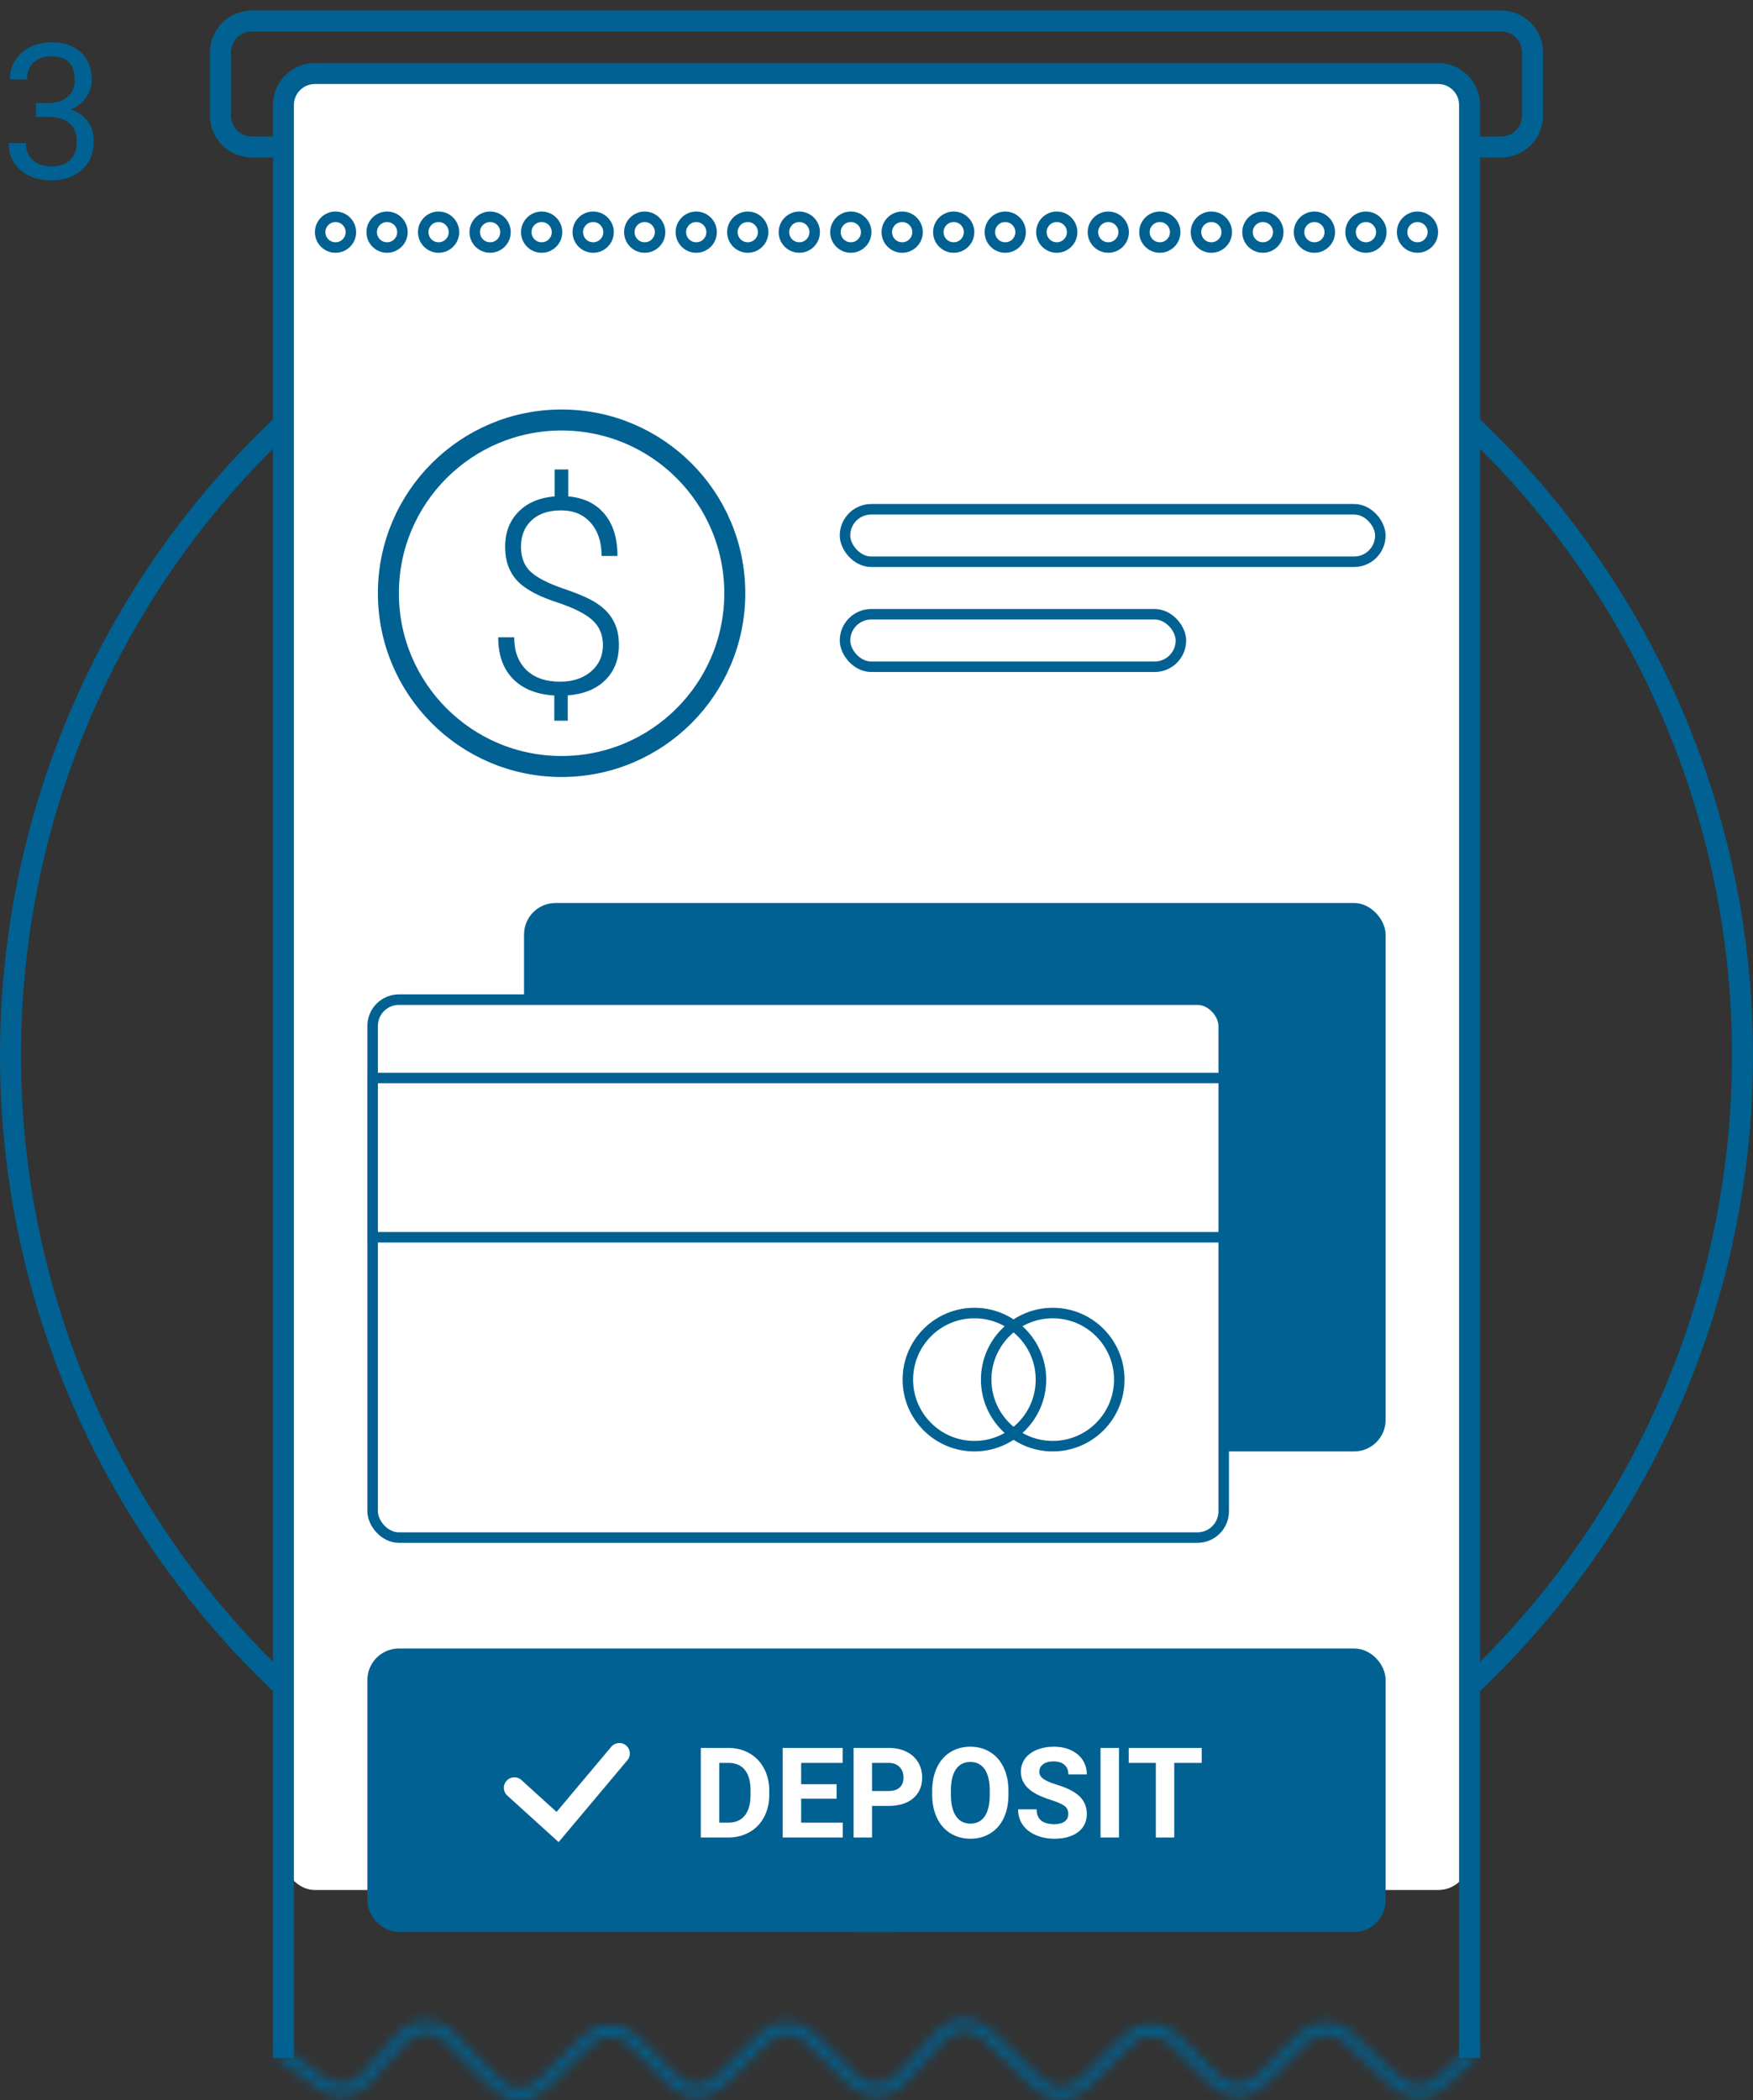 <svg width="167" height="200" viewBox="0 0 167 200" fill="none" xmlns="http://www.w3.org/2000/svg">
<rect x="0" y="0" width="167" height="200" fill="#333333" stroke="none"/>
<path d="M3.428 9.811H4.649C5.417 9.799 6.021 9.597 6.46 9.204C6.899 8.812 7.119 8.281 7.119 7.613C7.119 6.113 6.372 5.363 4.878 5.363C4.175 5.363 3.612 5.565 3.19 5.97C2.774 6.368 2.566 6.898 2.566 7.561H0.94C0.94 6.547 1.31 5.706 2.048 5.038C2.792 4.364 3.735 4.027 4.878 4.027C6.085 4.027 7.031 4.347 7.717 4.985C8.402 5.624 8.745 6.512 8.745 7.648C8.745 8.205 8.563 8.744 8.2 9.266C7.843 9.787 7.354 10.177 6.732 10.435C7.436 10.657 7.978 11.026 8.358 11.542C8.745 12.058 8.938 12.688 8.938 13.432C8.938 14.58 8.563 15.491 7.813 16.165C7.063 16.839 6.088 17.176 4.887 17.176C3.686 17.176 2.707 16.851 1.951 16.2C1.201 15.55 0.826 14.691 0.826 13.625H2.461C2.461 14.299 2.681 14.838 3.12 15.242C3.56 15.646 4.148 15.849 4.887 15.849C5.672 15.849 6.272 15.644 6.688 15.233C7.104 14.823 7.312 14.234 7.312 13.467C7.312 12.723 7.084 12.151 6.627 11.753C6.17 11.354 5.511 11.149 4.649 11.138H3.428V9.811Z" fill="#006192"/>
<circle cx="83.5" cy="100.5" r="82.5" stroke="#006192" stroke-width="2"/>
<rect x="27" y="7" width="113" height="173" rx="3" fill="white"/>
<path d="M140 14H143C144.657 14 146 12.657 146 11V5C146 3.343 144.657 2 143 2H24C22.343 2 21 3.343 21 5V11C21 12.657 22.343 14 24 14H27" stroke="#006192" stroke-width="2"/>
<path d="M140 196V10C140 8.343 138.657 7 137 7H30C28.343 7 27 8.343 27 10V196" stroke="#006192" stroke-width="2"/>
<mask id="path-6-inside-1" fill="white">
<path fill-rule="evenodd" clip-rule="evenodd" d="M93.569 194.038L96.396 196.7L98.605 198.861C99.965 200.192 102.14 200.192 103.5 198.861L105.712 196.697L105.013 195.982L102.801 198.147C101.829 199.097 100.276 199.097 99.304 198.147L97.092 195.982L96.743 196.34L97.085 195.976L94.254 193.31C92.829 191.968 90.581 192.056 89.264 193.504L87.012 195.984L87.012 195.983L85.337 197.783C84.379 198.812 82.763 198.849 81.758 197.867L79.647 195.801L77.435 193.637C76.075 192.305 73.9 192.305 72.54 193.637L70.328 195.801L70.328 195.8L68.143 197.938C67.163 198.897 65.592 198.887 64.623 197.915L62.793 196.076L62.441 196.427L62.788 196.072L60.576 193.907C59.216 192.576 57.041 192.576 55.681 193.907L53.469 196.072L54.168 196.786L56.38 194.622C57.352 193.671 58.905 193.671 59.877 194.622L62.089 196.786L62.089 196.786L63.915 198.62C65.27 199.982 67.47 199.996 68.843 198.652L71.027 196.515L71.027 196.516L73.239 194.351C74.211 193.401 75.764 193.401 76.736 194.351L78.948 196.516L81.059 198.582C82.465 199.957 84.729 199.904 86.069 198.465L87.744 196.665L87.382 196.328L87.748 196.66L90.004 194.177C90.945 193.142 92.551 193.079 93.569 194.038ZM124.587 194.385L122.537 196.391L122.571 196.426L120.387 198.563C119.014 199.906 116.814 199.892 115.459 198.531L113.633 196.697L113.633 196.697L111.421 194.533C110.449 193.582 108.896 193.582 107.924 194.533L105.712 196.697L105.013 195.982L107.225 193.818C108.585 192.487 110.76 192.487 112.12 193.818L114.332 195.982L113.985 196.337L114.337 195.987L116.167 197.825C117.136 198.798 118.707 198.808 119.687 197.848L121.684 195.894L121.65 195.86L123.888 193.67C125.236 192.351 127.388 192.338 128.752 193.64L130.84 195.633L133.453 198.04C134.411 198.924 135.888 198.922 136.845 198.036L139.66 195.43C139.863 195.243 140.179 195.255 140.367 195.457C140.555 195.66 140.542 195.976 140.34 196.164L137.524 198.77C136.185 200.01 134.117 200.012 132.775 198.776L130.161 196.368L130.155 196.362L128.062 194.364C127.087 193.433 125.55 193.443 124.587 194.385ZM42.377 194.279L44.843 196.78L45.206 196.423L44.849 196.787L47.061 198.951C48.421 200.282 50.596 200.282 51.956 198.951L54.168 196.787L53.469 196.072L51.257 198.236C50.285 199.187 48.732 199.187 47.76 198.236L45.555 196.078L45.555 196.078L43.089 193.577C41.679 192.146 39.356 192.193 38.006 193.68L35.829 196.076L35.821 196.085L34.394 197.714C33.542 198.687 32.089 198.849 31.043 198.089L27.333 195.393C27.109 195.23 26.797 195.28 26.634 195.503C26.472 195.726 26.521 196.039 26.745 196.201L30.456 198.898C31.92 199.962 33.953 199.735 35.146 198.373L36.571 196.747L38.746 194.353C39.711 193.29 41.37 193.257 42.377 194.279Z"/>
</mask>
<path d="M96.396 196.7L97.795 195.271C97.786 195.262 97.777 195.253 97.767 195.244L96.396 196.7ZM93.569 194.038L94.94 192.582V192.582L93.569 194.038ZM98.605 198.861L97.206 200.291V200.291L98.605 198.861ZM103.5 198.861L104.899 200.291V200.291L103.5 198.861ZM105.712 196.697L107.111 198.127C107.9 197.354 107.914 196.088 107.142 195.298L105.712 196.697ZM105.013 195.982L106.442 194.584C105.67 193.794 104.404 193.78 103.614 194.553L105.013 195.982ZM102.801 198.147L101.402 196.717V196.717L102.801 198.147ZM99.304 198.147L100.703 196.717V196.717L99.304 198.147ZM97.092 195.982L98.491 194.553C98.112 194.182 97.601 193.977 97.07 193.982C96.54 193.988 96.034 194.204 95.663 194.584L97.092 195.982ZM96.743 196.34L95.287 194.969C94.534 195.767 94.566 197.023 95.358 197.783C96.149 198.542 97.405 198.523 98.172 197.738L96.743 196.34ZM97.085 195.976L98.541 197.347C98.905 196.961 99.1 196.446 99.085 195.916C99.069 195.385 98.843 194.883 98.457 194.52L97.085 195.976ZM94.254 193.31L95.625 191.854V191.854L94.254 193.31ZM89.264 193.504L87.784 192.16V192.16L89.264 193.504ZM87.012 195.984L85.654 197.452C86.046 197.814 86.566 198.005 87.099 197.982C87.632 197.958 88.134 197.723 88.493 197.328L87.012 195.984ZM87.012 195.983L88.37 194.515C87.561 193.767 86.299 193.814 85.548 194.621L87.012 195.983ZM85.337 197.783L86.801 199.146V199.146L85.337 197.783ZM81.758 197.867L83.157 196.437L83.157 196.437L81.758 197.867ZM79.647 195.801L78.248 197.23V197.23L79.647 195.801ZM77.435 193.637L78.834 192.207V192.207L77.435 193.637ZM72.54 193.637L73.938 195.066V195.066L72.54 193.637ZM70.328 195.801L68.896 197.196C69.266 197.577 69.773 197.794 70.304 197.8C70.835 197.807 71.347 197.602 71.727 197.23L70.328 195.801ZM70.328 195.8L71.76 194.404C71.389 194.024 70.883 193.807 70.352 193.8C69.82 193.794 69.309 193.999 68.929 194.371L70.328 195.8ZM68.143 197.938L66.745 196.508V196.508L68.143 197.938ZM64.623 197.915L66.041 196.504L66.041 196.504L64.623 197.915ZM62.793 196.076L64.21 194.665C63.431 193.882 62.164 193.88 61.382 194.659L62.793 196.076ZM62.441 196.427L61.011 195.028C60.242 195.814 60.252 197.073 61.032 197.847C61.813 198.621 63.073 198.62 63.852 197.844L62.441 196.427ZM62.788 196.072L64.218 197.47C64.589 197.091 64.794 196.58 64.788 196.05C64.782 195.52 64.566 195.013 64.187 194.642L62.788 196.072ZM60.576 193.907L61.975 192.478V192.478L60.576 193.907ZM55.681 193.907L54.282 192.478V192.478L55.681 193.907ZM53.469 196.072L52.07 194.642C51.281 195.415 51.267 196.681 52.039 197.47L53.469 196.072ZM54.168 196.786L52.739 198.185C53.11 198.564 53.616 198.781 54.146 198.786C54.677 198.792 55.188 198.587 55.567 198.216L54.168 196.786ZM56.38 194.622L54.981 193.193V193.193L56.38 194.622ZM59.877 194.622L58.478 196.052L58.478 196.052L59.877 194.622ZM62.089 196.786L60.69 198.216L60.691 198.217L62.089 196.786ZM62.089 196.786L63.506 195.375C63.499 195.369 63.493 195.362 63.486 195.356L62.089 196.786ZM63.915 198.62L62.498 200.032L62.498 200.032L63.915 198.62ZM68.843 198.652L70.241 200.082V200.082L68.843 198.652ZM71.027 196.515L72.46 195.12C72.089 194.74 71.582 194.522 71.051 194.515C70.52 194.509 70.008 194.714 69.628 195.086L71.027 196.515ZM71.027 196.516L69.594 197.911C69.965 198.291 70.472 198.509 71.003 198.515C71.534 198.522 72.046 198.317 72.426 197.945L71.027 196.516ZM73.239 194.351L74.638 195.781V195.781L73.239 194.351ZM76.736 194.351L75.337 195.781V195.781L76.736 194.351ZM78.948 196.516L77.549 197.945V197.945L78.948 196.516ZM81.059 198.582L82.458 197.152V197.152L81.059 198.582ZM86.069 198.465L84.605 197.102L86.069 198.465ZM87.744 196.665L89.208 198.027C89.569 197.639 89.762 197.123 89.743 196.593C89.724 196.063 89.495 195.562 89.107 195.201L87.744 196.665ZM87.382 196.328L88.727 194.848C87.913 194.108 86.655 194.165 85.91 194.975C85.166 195.784 85.215 197.043 86.02 197.792L87.382 196.328ZM87.748 196.66L86.403 198.141C87.221 198.884 88.486 198.823 89.229 198.005L87.748 196.66ZM90.004 194.177L88.524 192.832V192.832L90.004 194.177ZM122.537 196.391L121.138 194.961C120.759 195.332 120.543 195.839 120.537 196.369C120.532 196.9 120.737 197.411 121.108 197.79L122.537 196.391ZM124.587 194.385L123.188 192.956V192.956L124.587 194.385ZM122.571 196.426L123.97 197.855C124.349 197.484 124.565 196.978 124.571 196.447C124.577 195.917 124.372 195.406 124.001 195.027L122.571 196.426ZM120.387 198.563L121.785 199.992L120.387 198.563ZM115.459 198.531L116.876 197.12L116.876 197.12L115.459 198.531ZM113.633 196.697L115.05 195.286C115.046 195.282 115.042 195.278 115.038 195.274L113.633 196.697ZM113.633 196.697L115.038 195.274L115.031 195.267L113.633 196.697ZM111.421 194.533L112.82 193.103L112.82 193.103L111.421 194.533ZM107.924 194.533L106.525 193.103L106.525 193.103L107.924 194.533ZM105.712 196.697L104.283 198.096C105.055 198.885 106.321 198.899 107.111 198.126L105.712 196.697ZM105.013 195.982L103.614 194.553C103.235 194.924 103.019 195.43 103.013 195.96C103.007 196.491 103.212 197.002 103.583 197.381L105.013 195.982ZM107.225 193.818L108.623 195.248V195.248L107.225 193.818ZM112.12 193.818L110.722 195.248V195.248L112.12 193.818ZM114.332 195.982L115.762 197.381C116.133 197.002 116.338 196.491 116.332 195.96C116.326 195.43 116.11 194.924 115.731 194.553L114.332 195.982ZM113.985 196.337L112.555 194.939C111.786 195.725 111.796 196.984 112.577 197.758C113.357 198.532 114.617 198.53 115.396 197.755L113.985 196.337ZM114.337 195.987L115.754 194.576C114.975 193.793 113.708 193.79 112.926 194.569L114.337 195.987ZM116.167 197.825L114.75 199.236L114.75 199.236L116.167 197.825ZM119.687 197.848L118.289 196.419V196.419L119.687 197.848ZM121.684 195.894L123.083 197.324C123.462 196.953 123.678 196.447 123.684 195.916C123.69 195.386 123.485 194.875 123.114 194.496L121.684 195.894ZM121.65 195.86L120.252 194.43C119.872 194.801 119.656 195.308 119.65 195.838C119.645 196.368 119.85 196.879 120.221 197.258L121.65 195.86ZM123.888 193.67L122.489 192.241V192.241L123.888 193.67ZM128.752 193.64L127.371 195.087V195.087L128.752 193.64ZM130.84 195.633L129.459 197.08C129.467 197.088 129.476 197.096 129.485 197.104L130.84 195.633ZM133.453 198.04L134.808 196.569V196.569L133.453 198.04ZM136.845 198.036L138.203 199.504L138.203 199.504L136.845 198.036ZM139.66 195.43L141.019 196.898V196.898L139.66 195.43ZM140.34 196.164L141.698 197.632L141.698 197.632L140.34 196.164ZM137.524 198.77L136.165 197.303L136.165 197.303L137.524 198.77ZM132.775 198.776L134.13 197.305L134.13 197.305L132.775 198.776ZM130.161 196.368L128.802 197.835L128.806 197.839L130.161 196.368ZM130.155 196.362L128.774 197.808C128.781 197.815 128.788 197.822 128.796 197.829L130.155 196.362ZM128.062 194.364L129.443 192.917L129.443 192.917L128.062 194.364ZM44.843 196.78L43.418 198.184C43.79 198.562 44.298 198.776 44.828 198.78C45.358 198.784 45.869 198.577 46.246 198.205L44.843 196.78ZM42.377 194.279L40.952 195.683L42.377 194.279ZM45.206 196.423L46.635 197.821C47.403 197.037 47.395 195.78 46.617 195.006C45.84 194.231 44.583 194.228 43.802 194.998L45.206 196.423ZM44.849 196.787L43.419 195.388C42.647 196.178 42.661 197.444 43.45 198.217L44.849 196.787ZM47.061 198.951L48.459 197.522V197.522L47.061 198.951ZM51.956 198.951L50.558 197.522L50.558 197.522L51.956 198.951ZM54.168 196.787L55.567 198.217C55.946 197.846 56.162 197.339 56.168 196.809C56.174 196.278 55.969 195.767 55.598 195.388L54.168 196.787ZM53.469 196.072L54.898 194.674C54.126 193.884 52.86 193.87 52.07 194.643L53.469 196.072ZM51.257 198.236L49.858 196.807L49.858 196.807L51.257 198.236ZM47.76 198.236L49.159 196.807L49.159 196.807L47.76 198.236ZM45.555 196.078L44.153 194.652C43.77 195.029 43.554 195.544 43.555 196.081C43.555 196.618 43.772 197.132 44.156 197.508L45.555 196.078ZM45.555 196.078L46.957 197.505C47.335 197.132 47.55 196.625 47.555 196.094C47.559 195.563 47.352 195.053 46.979 194.675L45.555 196.078ZM43.089 193.577L44.513 192.173V192.173L43.089 193.577ZM38.006 193.68L39.486 195.025L39.486 195.025L38.006 193.68ZM35.829 196.076L34.349 194.731L34.34 194.741L35.829 196.076ZM35.821 196.085L34.332 194.75C34.327 194.755 34.322 194.761 34.317 194.767L35.821 196.085ZM34.394 197.714L35.898 199.032L34.394 197.714ZM31.043 198.089L32.219 196.471H32.219L31.043 198.089ZM27.333 195.393L28.509 193.775L28.509 193.775L27.333 195.393ZM26.634 195.503L28.252 196.679L28.252 196.679L26.634 195.503ZM26.745 196.201L25.569 197.819L25.569 197.819L26.745 196.201ZM30.456 198.898L29.28 200.516H29.28L30.456 198.898ZM35.146 198.373L36.65 199.691L36.65 199.691L35.146 198.373ZM36.571 196.747L35.09 195.402C35.082 195.411 35.074 195.42 35.066 195.429L36.571 196.747ZM38.746 194.353L40.226 195.697L40.226 195.697L38.746 194.353ZM97.767 195.244L94.94 192.582L92.198 195.494L95.025 198.157L97.767 195.244ZM100.004 197.432L97.795 195.271L94.998 198.13L97.206 200.291L100.004 197.432ZM102.102 197.432C101.519 198.002 100.587 198.002 100.004 197.432L97.206 200.291C99.344 202.383 102.761 202.383 104.899 200.291L102.102 197.432ZM104.313 195.268L102.102 197.432L104.899 200.291L107.111 198.127L104.313 195.268ZM103.583 197.381L104.283 198.096L107.142 195.298L106.442 194.584L103.583 197.381ZM104.2 199.576L106.412 197.412L103.614 194.553L101.402 196.717L104.2 199.576ZM97.905 199.576C99.654 201.287 102.451 201.287 104.2 199.576L101.402 196.717C101.208 196.907 100.897 196.907 100.703 196.717L97.905 199.576ZM95.694 197.412L97.905 199.576L100.703 196.717L98.491 194.553L95.694 197.412ZM98.172 197.738L98.522 197.381L95.663 194.584L95.313 194.941L98.172 197.738ZM95.629 194.605L95.287 194.969L98.199 197.711L98.541 197.347L95.629 194.605ZM92.883 194.766L95.714 197.432L98.457 194.52L95.625 191.854L92.883 194.766ZM90.745 194.849C91.309 194.228 92.272 194.191 92.883 194.766L95.625 191.854C93.386 189.745 89.852 189.883 87.784 192.16L90.745 194.849ZM88.493 197.328L90.745 194.849L87.784 192.16L85.532 194.639L88.493 197.328ZM88.37 194.515L88.37 194.515L85.654 197.452L85.654 197.452L88.37 194.515ZM85.548 194.621L83.873 196.421L86.801 199.146L88.476 197.346L85.548 194.621ZM83.873 196.421C83.681 196.626 83.358 196.634 83.157 196.437L80.36 199.296C82.168 201.065 85.078 200.997 86.801 199.146L83.873 196.421ZM83.157 196.437L81.046 194.371L78.248 197.23L80.36 199.296L83.157 196.437ZM81.046 194.371L78.834 192.207L76.036 195.066L78.248 197.23L81.046 194.371ZM78.834 192.207C76.696 190.115 73.279 190.115 71.141 192.207L73.938 195.066C74.521 194.496 75.453 194.496 76.036 195.066L78.834 192.207ZM71.141 192.207L68.929 194.371L71.727 197.23L73.938 195.066L71.141 192.207ZM71.76 194.405L71.76 194.404L68.895 197.196L68.896 197.196L71.76 194.405ZM68.929 194.371L66.745 196.508L69.542 199.367L71.726 197.23L68.929 194.371ZM66.745 196.508C66.549 196.7 66.234 196.698 66.041 196.504L63.206 199.326C64.949 201.076 67.777 201.095 69.542 199.367L66.745 196.508ZM66.041 196.504L64.21 194.665L61.376 197.487L63.206 199.326L66.041 196.504ZM61.382 194.659L61.029 195.01L63.852 197.844L64.204 197.493L61.382 194.659ZM63.87 197.826L64.218 197.47L61.358 194.673L61.011 195.028L63.87 197.826ZM64.187 194.642L61.975 192.478L59.178 195.337L61.389 197.501L64.187 194.642ZM61.975 192.478C59.837 190.386 56.42 190.386 54.282 192.478L57.079 195.337C57.662 194.767 58.594 194.767 59.178 195.337L61.975 192.478ZM54.282 192.478L52.07 194.642L54.867 197.501L57.079 195.337L54.282 192.478ZM52.039 197.47L52.739 198.185L55.598 195.388L54.898 194.673L52.039 197.47ZM55.567 198.216L57.779 196.052L54.981 193.193L52.769 195.357L55.567 198.216ZM57.779 196.052C57.973 195.862 58.284 195.862 58.478 196.052L61.276 193.193C59.526 191.481 56.73 191.481 54.981 193.193L57.779 196.052ZM58.478 196.052L60.69 198.216L63.487 195.357L61.276 193.193L58.478 196.052ZM60.691 198.217L60.691 198.217L63.486 195.356L63.486 195.356L60.691 198.217ZM60.672 198.198L62.498 200.032L65.332 197.209L63.506 195.375L60.672 198.198ZM62.498 200.032C64.628 202.171 68.084 202.193 70.241 200.082L67.444 197.223C66.856 197.799 65.913 197.793 65.332 197.209L62.498 200.032ZM70.241 200.082L72.426 197.945L69.628 195.086L67.444 197.223L70.241 200.082ZM69.594 197.91L69.594 197.911L72.46 195.12L72.46 195.12L69.594 197.91ZM72.426 197.945L74.638 195.781L71.84 192.922L69.628 195.086L72.426 197.945ZM74.638 195.781C74.832 195.591 75.143 195.591 75.337 195.781L78.135 192.922C76.385 191.21 73.589 191.21 71.84 192.922L74.638 195.781ZM75.337 195.781L77.549 197.945L80.346 195.086L78.135 192.922L75.337 195.781ZM77.549 197.945L79.66 200.011L82.458 197.152L80.346 195.086L77.549 197.945ZM79.66 200.011C81.87 202.173 85.427 202.09 87.533 199.827L84.605 197.102C84.031 197.719 83.061 197.742 82.458 197.152L79.66 200.011ZM87.533 199.827L89.208 198.027L86.28 195.302L84.605 197.102L87.533 199.827ZM89.107 195.201L88.745 194.864L86.02 197.792L86.381 198.129L89.107 195.201ZM89.093 195.18L88.727 194.848L86.038 197.809L86.403 198.141L89.093 195.18ZM88.524 192.832L86.268 195.316L89.229 198.005L91.485 195.522L88.524 192.832ZM94.94 192.582C93.108 190.856 90.216 190.969 88.524 192.832L91.485 195.522C91.673 195.315 91.994 195.302 92.198 195.494L94.94 192.582ZM123.936 197.82L125.986 195.815L123.188 192.956L121.138 194.961L123.936 197.82ZM124.001 195.027L123.967 194.992L121.108 197.79L121.142 197.824L124.001 195.027ZM121.785 199.992L123.97 197.855L121.172 194.996L118.988 197.133L121.785 199.992ZM114.042 199.942C116.172 202.081 119.628 202.104 121.785 199.992L118.988 197.133C118.4 197.709 117.457 197.703 116.876 197.12L114.042 199.942ZM112.216 198.108L114.042 199.942L116.876 197.12L115.05 195.286L112.216 198.108ZM112.227 198.12L112.227 198.12L115.038 195.274L115.038 195.274L112.227 198.12ZM110.022 195.962L112.234 198.126L115.031 195.267L112.82 193.103L110.022 195.962ZM109.323 195.962C109.517 195.772 109.828 195.772 110.022 195.962L112.82 193.103C111.071 191.392 108.274 191.392 106.525 193.103L109.323 195.962ZM107.111 198.126L109.323 195.962L106.525 193.103L104.314 195.267L107.111 198.126ZM103.583 197.381L104.283 198.096L107.142 195.298L106.442 194.583L103.583 197.381ZM105.826 192.388L103.614 194.553L106.412 197.412L108.623 195.248L105.826 192.388ZM113.519 192.388C111.381 190.297 107.964 190.297 105.826 192.388L108.623 195.248C109.206 194.677 110.139 194.677 110.722 195.248L113.519 192.388ZM115.731 194.553L113.519 192.388L110.722 195.248L112.933 197.412L115.731 194.553ZM115.414 197.736L115.762 197.381L112.903 194.583L112.555 194.939L115.414 197.736ZM112.926 194.569L112.573 194.92L115.396 197.755L115.748 197.404L112.926 194.569ZM117.585 196.414L115.754 194.576L112.92 197.398L114.75 199.236L117.585 196.414ZM118.289 196.419C118.093 196.611 117.778 196.608 117.585 196.414L114.75 199.236C116.493 200.987 119.321 201.005 121.086 199.278L118.289 196.419ZM120.285 194.465L118.289 196.419L121.086 199.278L123.083 197.324L120.285 194.465ZM120.221 197.258L120.255 197.293L123.114 194.496L123.08 194.461L120.221 197.258ZM122.489 192.241L120.252 194.43L123.049 197.289L125.287 195.1L122.489 192.241ZM130.133 192.194C127.989 190.147 124.608 190.167 122.489 192.241L125.287 195.1C125.864 194.534 126.787 194.529 127.371 195.087L130.133 192.194ZM132.221 194.186L130.133 192.194L127.371 195.087L129.459 197.08L132.221 194.186ZM134.808 196.569L132.195 194.162L129.485 197.104L132.097 199.511L134.808 196.569ZM135.486 196.569C135.295 196.746 135 196.746 134.808 196.569L132.097 199.511C133.823 201.101 136.481 201.098 138.203 199.504L135.486 196.569ZM138.302 193.962L135.486 196.569L138.203 199.504L141.019 196.898L138.302 193.962ZM141.835 194.099C140.897 193.086 139.315 193.025 138.302 193.962L141.019 196.898C140.411 197.461 139.462 197.424 138.899 196.816L141.835 194.099ZM141.698 197.632C142.712 196.694 142.773 195.112 141.835 194.099L138.899 196.816C138.336 196.208 138.373 195.259 138.981 194.696L141.698 197.632ZM138.883 200.238L141.698 197.632L138.981 194.696L136.165 197.303L138.883 200.238ZM131.42 200.247C133.529 202.19 136.778 202.186 138.883 200.238L136.165 197.303C135.591 197.834 134.705 197.835 134.13 197.305L131.42 200.247ZM128.806 197.839L131.42 200.247L134.13 197.305L131.516 194.897L128.806 197.839ZM128.796 197.829L128.802 197.835L131.52 194.901L131.514 194.895L128.796 197.829ZM126.681 195.81L128.774 197.808L131.536 194.915L129.443 192.917L126.681 195.81ZM125.986 195.815C126.179 195.626 126.486 195.624 126.681 195.81L129.443 192.917C127.688 191.242 124.922 191.259 123.188 192.956L125.986 195.815ZM46.267 195.376L43.801 192.875L40.952 195.683L43.418 198.184L46.267 195.376ZM43.802 194.998L43.439 195.356L46.246 198.205L46.609 197.847L43.802 194.998ZM46.279 198.186L46.635 197.821L43.776 195.024L43.419 195.388L46.279 198.186ZM48.459 197.522L46.248 195.358L43.45 198.217L45.662 200.381L48.459 197.522ZM50.558 197.522C49.975 198.092 49.043 198.092 48.459 197.522L45.662 200.381C47.8 202.472 51.217 202.472 53.355 200.381L50.558 197.522ZM52.77 195.358L50.558 197.522L53.355 200.381L55.567 198.217L52.77 195.358ZM52.039 197.471L52.739 198.186L55.598 195.388L54.898 194.674L52.039 197.471ZM52.656 199.666L54.868 197.502L52.07 194.643L49.858 196.807L52.656 199.666ZM46.361 199.666C48.111 201.377 50.907 201.377 52.656 199.666L49.858 196.807C49.664 196.997 49.353 196.997 49.159 196.807L46.361 199.666ZM44.156 197.508L46.361 199.666L49.159 196.807L46.953 194.649L44.156 197.508ZM44.153 194.652L44.153 194.652L46.957 197.505L46.957 197.505L44.153 194.652ZM41.665 194.981L44.13 197.482L46.979 194.675L44.513 192.173L41.665 194.981ZM39.486 195.025C40.065 194.388 41.06 194.367 41.665 194.981L44.513 192.173C42.297 189.924 38.648 189.999 36.525 192.335L39.486 195.025ZM37.309 197.421L39.486 195.025L36.525 192.335L34.349 194.731L37.309 197.421ZM37.311 197.419L37.319 197.411L34.34 194.741L34.332 194.75L37.311 197.419ZM35.898 199.032L37.326 197.402L34.317 194.767L32.889 196.396L35.898 199.032ZM29.868 199.707C31.75 201.075 34.365 200.782 35.898 199.032L32.889 196.396C32.719 196.591 32.428 196.623 32.219 196.471L29.868 199.707ZM26.157 197.01L29.868 199.707L32.219 196.471L28.509 193.775L26.157 197.01ZM28.252 196.679C27.765 197.349 26.827 197.497 26.157 197.01L28.509 193.775C27.392 192.963 25.828 193.21 25.016 194.327L28.252 196.679ZM27.921 194.584C28.591 195.071 28.739 196.009 28.252 196.679L25.016 194.327C24.205 195.444 24.452 197.008 25.569 197.819L27.921 194.584ZM31.631 197.28L27.921 194.584L25.569 197.819L29.28 200.516L31.631 197.28ZM33.642 197.055C33.13 197.639 32.259 197.736 31.631 197.28L29.28 200.516C31.58 202.188 34.776 201.83 36.65 199.691L33.642 197.055ZM35.066 195.429L33.642 197.055L36.65 199.691L38.075 198.065L35.066 195.429ZM37.266 193.008L35.09 195.402L38.051 198.092L40.226 195.697L37.266 193.008ZM43.801 192.875C41.988 191.035 39.002 191.096 37.266 193.008L40.226 195.697C40.419 195.485 40.751 195.478 40.952 195.683L43.801 192.875Z" fill="#006192" mask="url(#path-6-inside-1)"/>
<rect x="80.5" y="48.5" width="51" height="5" rx="2.5" stroke="#006192"/>
<rect x="80.5" y="58.5" width="32" height="5" rx="2.5" stroke="#006192"/>
<rect x="36" y="158" width="95" height="25" rx="2" fill="#006192" stroke="#006192" stroke-width="2"/>
<path d="M66.762 175V166.469H69.387C70.137 166.469 70.807 166.639 71.397 166.979C71.99 167.314 72.453 167.795 72.785 168.42C73.117 169.041 73.283 169.748 73.283 170.541V170.934C73.283 171.727 73.119 172.432 72.791 173.049C72.467 173.666 72.008 174.145 71.414 174.484C70.82 174.824 70.15 174.996 69.404 175H66.762ZM68.519 167.893V173.588H69.369C70.057 173.588 70.582 173.363 70.945 172.914C71.309 172.465 71.494 171.822 71.502 170.986V170.535C71.502 169.668 71.322 169.012 70.963 168.566C70.603 168.117 70.078 167.893 69.387 167.893H68.519ZM79.699 171.303H76.324V173.588H80.285V175H74.566V166.469H80.273V167.893H76.324V169.926H79.699V171.303ZM83.074 171.994V175H81.316V166.469H84.644C85.285 166.469 85.848 166.586 86.332 166.82C86.82 167.055 87.195 167.389 87.457 167.822C87.719 168.252 87.85 168.742 87.85 169.293C87.85 170.129 87.562 170.789 86.988 171.273C86.418 171.754 85.627 171.994 84.615 171.994H83.074ZM83.074 170.57H84.644C85.109 170.57 85.463 170.461 85.705 170.242C85.951 170.023 86.074 169.711 86.074 169.305C86.074 168.887 85.951 168.549 85.705 168.291C85.459 168.033 85.119 167.9 84.686 167.893H83.074V170.57ZM96.07 170.928C96.07 171.768 95.922 172.504 95.625 173.137C95.328 173.77 94.902 174.258 94.348 174.602C93.797 174.945 93.164 175.117 92.449 175.117C91.742 175.117 91.111 174.947 90.557 174.607C90.002 174.268 89.572 173.783 89.268 173.154C88.963 172.521 88.809 171.795 88.805 170.975V170.553C88.805 169.713 88.955 168.975 89.256 168.338C89.561 167.697 89.988 167.207 90.539 166.867C91.094 166.523 91.727 166.352 92.438 166.352C93.148 166.352 93.779 166.523 94.33 166.867C94.885 167.207 95.312 167.697 95.613 168.338C95.918 168.975 96.07 169.711 96.07 170.547V170.928ZM94.289 170.541C94.289 169.646 94.129 168.967 93.809 168.502C93.488 168.037 93.031 167.805 92.438 167.805C91.848 167.805 91.393 168.035 91.072 168.496C90.752 168.953 90.59 169.625 90.586 170.512V170.928C90.586 171.799 90.746 172.475 91.066 172.955C91.387 173.436 91.848 173.676 92.449 173.676C93.039 173.676 93.492 173.445 93.809 172.984C94.125 172.52 94.285 171.844 94.289 170.957V170.541ZM101.771 172.762C101.771 172.43 101.654 172.176 101.42 172C101.186 171.82 100.764 171.633 100.154 171.438C99.545 171.238 99.062 171.043 98.707 170.852C97.738 170.328 97.254 169.623 97.254 168.736C97.254 168.275 97.383 167.865 97.641 167.506C97.902 167.143 98.275 166.859 98.76 166.656C99.248 166.453 99.795 166.352 100.4 166.352C101.01 166.352 101.553 166.463 102.029 166.686C102.506 166.904 102.875 167.215 103.137 167.617C103.402 168.02 103.535 168.477 103.535 168.988H101.777C101.777 168.598 101.654 168.295 101.408 168.08C101.162 167.861 100.816 167.752 100.371 167.752C99.941 167.752 99.607 167.844 99.369 168.027C99.131 168.207 99.012 168.445 99.012 168.742C99.012 169.02 99.15 169.252 99.428 169.439C99.709 169.627 100.121 169.803 100.664 169.967C101.664 170.268 102.393 170.641 102.85 171.086C103.307 171.531 103.535 172.086 103.535 172.75C103.535 173.488 103.256 174.068 102.697 174.49C102.139 174.908 101.387 175.117 100.441 175.117C99.785 175.117 99.188 174.998 98.648 174.76C98.109 174.518 97.697 174.188 97.412 173.77C97.131 173.352 96.99 172.867 96.99 172.316H98.754C98.754 173.258 99.316 173.729 100.441 173.729C100.859 173.729 101.186 173.645 101.42 173.477C101.654 173.305 101.771 173.066 101.771 172.762ZM106.6 175H104.842V166.469H106.6V175ZM114.48 167.893H111.867V175H110.109V167.893H107.531V166.469H114.48V167.893Z" fill="white"/>
<path d="M49 170.267L53.118 174L59 167" stroke="white" stroke-width="2" stroke-linecap="round"/>
<circle cx="31.964" cy="22.11" r="1.464" stroke="#006192"/>
<circle cx="36.873" cy="22.11" r="1.464" stroke="#006192"/>
<circle cx="41.782" cy="22.11" r="1.464" stroke="#006192"/>
<circle cx="46.691" cy="22.11" r="1.464" stroke="#006192"/>
<circle cx="51.6" cy="22.11" r="1.464" stroke="#006192"/>
<circle cx="56.509" cy="22.11" r="1.464" stroke="#006192"/>
<circle cx="61.418" cy="22.11" r="1.464" stroke="#006192"/>
<circle cx="66.327" cy="22.11" r="1.464" stroke="#006192"/>
<circle cx="71.236" cy="22.11" r="1.464" stroke="#006192"/>
<circle cx="76.145" cy="22.11" r="1.464" stroke="#006192"/>
<circle cx="81.054" cy="22.11" r="1.464" stroke="#006192"/>
<circle cx="85.946" cy="22.11" r="1.464" stroke="#006192"/>
<circle cx="90.855" cy="22.11" r="1.464" stroke="#006192"/>
<circle cx="95.764" cy="22.11" r="1.464" stroke="#006192"/>
<circle cx="100.673" cy="22.11" r="1.464" stroke="#006192"/>
<circle cx="105.582" cy="22.11" r="1.464" stroke="#006192"/>
<circle cx="110.491" cy="22.11" r="1.464" stroke="#006192"/>
<circle cx="115.4" cy="22.11" r="1.464" stroke="#006192"/>
<circle cx="120.309" cy="22.11" r="1.464" stroke="#006192"/>
<circle cx="125.218" cy="22.11" r="1.464" stroke="#006192"/>
<circle cx="130.127" cy="22.11" r="1.464" stroke="#006192"/>
<circle cx="135.036" cy="22.11" r="1.464" stroke="#006192"/>
<circle cx="53.5" cy="56.5" r="16.5" stroke="#006192" stroke-width="2"/>
<path d="M57.438 61.442C57.438 60.503 57.134 59.737 56.524 59.145C55.915 58.544 54.84 57.977 53.3 57.443C51.387 56.842 50.046 56.132 49.275 55.31C48.505 54.481 48.12 53.41 48.12 52.099C48.12 50.719 48.543 49.602 49.39 48.747C50.236 47.884 51.387 47.393 52.843 47.274V44.71H54.138V47.274C55.627 47.41 56.778 47.968 57.591 48.95C58.412 49.932 58.822 51.265 58.822 52.949H57.312C57.312 51.62 56.965 50.567 56.27 49.788C55.585 49.001 54.645 48.607 53.452 48.607C52.25 48.607 51.311 48.925 50.634 49.56C49.965 50.186 49.631 51.024 49.631 52.073C49.631 53.089 49.94 53.884 50.558 54.46C51.175 55.027 52.225 55.565 53.706 56.072C55.196 56.572 56.275 57.054 56.943 57.52C57.62 57.977 58.124 58.523 58.454 59.157C58.793 59.783 58.962 60.537 58.962 61.417C58.962 62.805 58.526 63.926 57.654 64.781C56.791 65.628 55.602 66.11 54.087 66.228V68.641H52.805V66.241C51.103 66.131 49.787 65.598 48.856 64.642C47.925 63.677 47.46 62.361 47.46 60.693H48.983C48.983 62.014 49.368 63.05 50.139 63.804C50.909 64.549 51.984 64.921 53.363 64.921C54.565 64.921 55.543 64.599 56.296 63.956C57.058 63.313 57.438 62.475 57.438 61.442Z" fill="#006192"/>
<rect x="49.923" y="86" width="82.077" height="52.231" rx="3" fill="#006192"/>
<rect x="35.5" y="95.205" width="81.077" height="51.231" rx="2.5" fill="white" stroke="#006192"/>
<rect x="35.5" y="102.667" width="81.077" height="15.167" fill="white" stroke="#006192"/>
<circle cx="92.827" cy="131.391" r="6.34" stroke="#006192"/>
<circle cx="100.288" cy="131.391" r="6.34" stroke="#006192"/>
</svg>